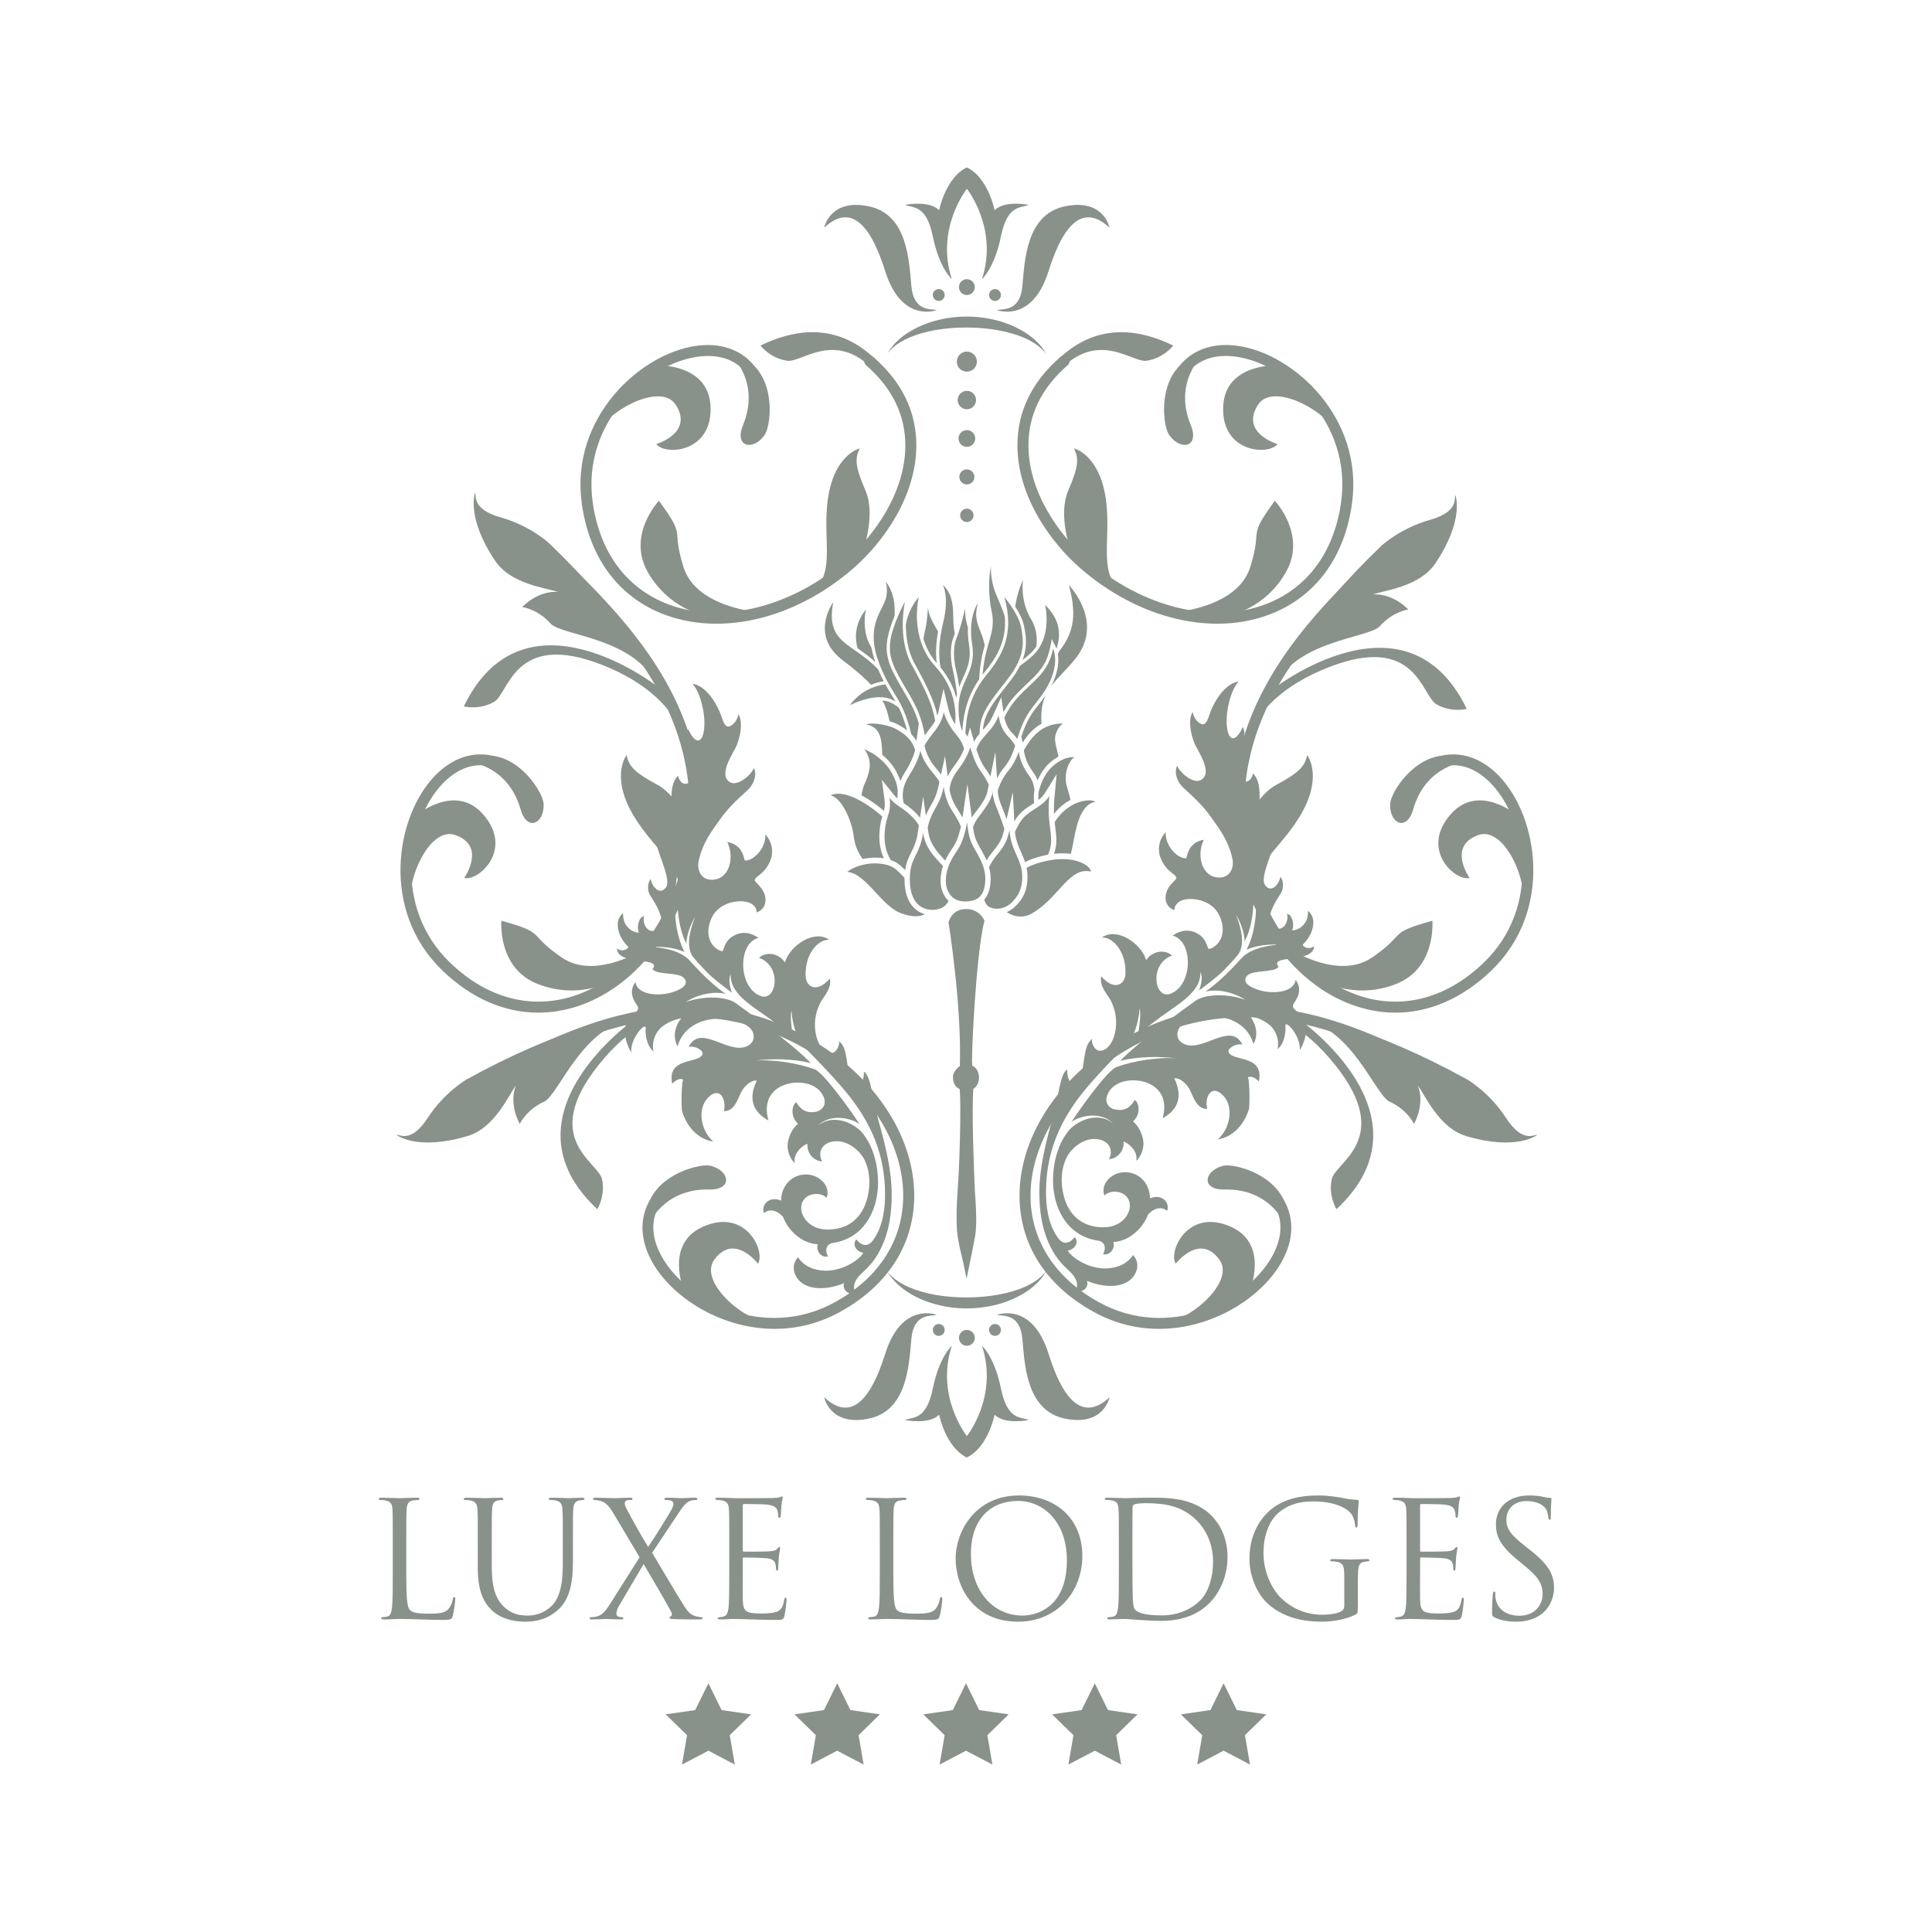 <?xml version="1.0" encoding="UTF-8"?> <!-- Generator: Adobe Illustrator 26.5.0, SVG Export Plug-In . SVG Version: 6.00 Build 0) --> <svg xmlns="http://www.w3.org/2000/svg" xmlns:xlink="http://www.w3.org/1999/xlink" version="1.1" x="0px" y="0px" viewBox="0 0 600 600" style="enable-background:new 0 0 600 600;" xml:space="preserve"> <style type="text/css"> .st0{fill:#C98A6C;} .st1{fill:#89918B;} .st2{fill:#C8B273;} </style> <g id="Layer_1"> </g> <g id="Layer_2"> <g> <g> <g> <g> <path class="st1" d="M240.57,412.69c-16.77,0-31.94-9.87-38.01-20.74c-6-10.74-2.97-21.24,7.91-27.4 c0.82-0.46,1.86-0.18,2.32,0.64c0.46,0.82,0.18,1.86-0.64,2.32c-9.33,5.29-11.74,13.59-6.62,22.77 c7.8,13.96,32,26.1,53.7,14.16c13.82-7.61,21.37-19.47,21.27-33.42c-0.13-17.79-12.94-36.06-32.65-46.54 c-34.73-18.47-67.67-3.62-95.82,11.75c-0.83,0.45-1.86,0.15-2.31-0.68c-0.45-0.83-0.15-1.86,0.68-2.31 c12.82-7,27.88-14.78,44.41-18.49c19.87-4.46,37.75-2.26,54.65,6.72c10.44,5.56,19.18,13.19,25.27,22.09 c5.95,8.69,9.12,18.18,9.19,27.44c0.11,15.25-8.07,28.19-23.04,36.43C254.18,411.13,247.25,412.69,240.57,412.69z"></path> <path class="st1" d="M144.96,335.2c0,0-6.87,3.88-12.16,12.02c-5.28,8.14-8.95,4.86-9.6,5.27c0,0,6.3,5.02,22.05,0.31 c8.36-2.5,12.6-12.49,15.01-15.77c0,0-2.49,5.04,1.15,12.03c0,0,2.03-4.42,7.53-6.9c4.68-2.11,11.92-23.99,28.36-25.75 c0,0-43.16,29.89-11.79,59.13c0,0,2.6-4.24,1.42-9.43c-1.17-5.2-19.31-12.49-1.05-35.35c19.51-24.42,38.9-17.25,45.82-16.74 C231.7,314.02,201.24,304.12,144.96,335.2z"></path> <path class="st1" d="M201.23,380.67c0,0,4.55-11.61,19.01-11.26c7.34,0.18,6.48-5.73,0.62-7.32 C216.4,360.89,198.11,366.74,201.23,380.67z"></path> <path class="st1" d="M212.45,400.89c0,0-6.18-14.5,5.77-19.88c13.41-6.04,19.59,7.61,17.18,11.44c0,0-7.37-9.67-13.55-1.28 c-5.37,7.28,11.12,20.88,19.49,19.83C241.34,410.99,225.3,413.36,212.45,400.89z"></path> </g> <g> <path class="st1" d="M359.97,412.69c-6.68,0-13.6-1.56-20.31-5.26c-14.97-8.24-23.15-21.18-23.04-36.43 c0.07-9.26,3.24-18.75,9.19-27.44c6.09-8.89,14.82-16.53,25.27-22.09c16.9-8.99,34.78-11.19,54.65-6.72 c16.53,3.71,31.59,11.49,44.41,18.49c0.83,0.45,1.13,1.49,0.68,2.31c-0.45,0.83-1.49,1.13-2.31,0.68 c-28.15-15.37-61.09-30.21-95.82-11.75c-19.7,10.48-32.52,28.75-32.65,46.54c-0.1,13.94,7.46,25.81,21.27,33.42 c21.7,11.94,45.9-0.2,53.7-14.16c5.13-9.18,2.72-17.48-6.61-22.78c-0.82-0.46-1.11-1.5-0.64-2.32 c0.46-0.82,1.51-1.11,2.32-0.64c10.88,6.17,13.91,16.67,7.91,27.4C391.91,402.83,376.73,412.69,359.97,412.69z"></path> <path class="st1" d="M455.58,335.2c0,0,6.87,3.88,12.16,12.02c5.28,8.14,8.95,4.86,9.6,5.27c0,0-6.31,5.02-22.05,0.31 c-8.36-2.5-12.6-12.49-15.01-15.77c0,0,2.49,5.03-1.14,12.03c0,0-2.03-4.42-7.53-6.9c-4.68-2.11-11.92-23.99-28.36-25.75 c0,0,43.16,29.89,11.79,59.13c0,0-2.6-4.24-1.43-9.43c1.17-5.2,19.31-12.49,1.05-35.35c-19.51-24.42-38.9-17.25-45.82-16.74 C368.84,314.02,399.3,304.12,455.58,335.2z"></path> <path class="st1" d="M399.31,380.67c0,0-4.55-11.61-19.01-11.26c-7.34,0.18-6.48-5.73-0.62-7.32 C384.14,360.89,402.43,366.74,399.31,380.67z"></path> <path class="st1" d="M388.09,400.89c0,0,6.18-14.5-5.77-19.88c-13.41-6.04-19.59,7.61-17.18,11.44c0,0,7.37-9.67,13.55-1.28 c5.37,7.28-11.12,20.88-19.49,19.83C359.21,410.99,375.24,413.36,388.09,400.89z"></path> </g> </g> <g> <g> <path class="st1" d="M167.16,314.49c-10.53,0-20.79-4.45-29.75-13.07c-19.36-18.63-14.53-47.67-2.54-60.29 c8.47-8.92,19.4-9.14,28.52-0.58c0.69,0.64,0.72,1.72,0.08,2.41c-0.64,0.69-1.72,0.72-2.41,0.08 c-7.82-7.34-16.47-7.18-23.71,0.45c-11.01,11.59-15.42,38.31,2.43,55.48c11.37,10.94,24.94,14.62,38.23,10.39 c16.95-5.4,30.59-23.07,34.75-45c7.32-38.65-16.64-65.69-39.67-88.01c-0.68-0.66-0.69-1.73-0.04-2.41 c0.66-0.68,1.73-0.69,2.41-0.04c10.49,10.16,22.39,22.24,30.84,36.91c10.16,17.65,13.37,35.37,9.81,54.18 c-2.2,11.62-6.9,22.23-13.59,30.69c-6.53,8.26-14.65,14.11-23.47,16.92C175.08,313.86,171.1,314.49,167.16,314.49z"></path> <path class="st1" d="M170.52,168.7c0,0-5.74-5.41-15.09-8.04c-9.34-2.63-7.3-7.1-7.88-7.6c0,0-2.92,7.51,6.25,21.14 c4.87,7.24,15.67,8.33,19.52,9.65c0,0-5.55-0.88-11.15,4.67c0,0,4.82,0.62,8.82,5.14c3.4,3.85,26.45,4.26,33.01,19.43 c0,0-41.36-32.34-59.96,6.3c0,0,4.82,1.23,9.43-1.44c4.61-2.66,6.19-22.15,33.44-11.5c29.11,11.38,28.02,32.03,29.59,38.78 C216.5,245.23,216.91,213.2,170.52,168.7z"></path> <path class="st1" d="M215.24,259.34c0,0-3.65-11.6-11.17-15.66c-7.53-4.05-8.73-5.91-9.49-9.16c0,0-4.73,6.02,1.35,17.33 c6.08,11.32,16.7,17.23,14.68,26.12L215.24,259.34z"></path> <path class="st1" d="M201.95,293.61c0,0-16.42,11.38-27.52,3.74c-11.1-7.64-4.36-7.4-18.71-11.41c0,0-1.36,14.78,11.37,19.69 c12.73,4.91,23.96-0.45,27.81-4.29L201.95,293.61z"></path> <path class="st1" d="M145.26,236.51c0,0,12.44,0.9,16.4,14.81c2.01,7.06,7.4,4.49,7.17-1.58 C168.65,245.12,157.64,229.39,145.26,236.51z"></path> <path class="st1" d="M129.28,253.23c0,0,12.01-10.21,20.7-0.39c9.75,11.01-1.45,20.97-5.82,19.8c0,0,7.04-9.91-2.8-13.32 c-8.55-2.96-16.63,16.82-13.14,24.5C128.22,283.81,121.19,269.2,129.28,253.23z"></path> </g> <g> <path class="st1" d="M433.39,314.49c-3.94,0-7.92-0.62-11.88-1.89c-8.83-2.81-16.94-8.67-23.47-16.92 c-6.69-8.45-11.38-19.06-13.59-30.69c-3.56-18.81-0.36-36.53,9.81-54.18c8.45-14.68,20.35-26.75,30.84-36.91 c0.68-0.65,1.76-0.64,2.41,0.04c0.65,0.68,0.64,1.76-0.04,2.41c-23.04,22.32-47,49.36-39.67,88.01 c4.16,21.93,17.8,39.59,34.75,45c13.28,4.24,26.86,0.54,38.23-10.39c17.85-17.17,13.44-43.89,2.43-55.48 c-7.25-7.63-15.89-7.79-23.71-0.45c-0.69,0.65-1.77,0.61-2.41-0.08c-0.64-0.69-0.61-1.77,0.08-2.41 c9.12-8.56,20.05-8.33,28.52,0.59c11.99,12.62,16.82,41.66-2.54,60.29C454.18,310.04,443.91,314.49,433.39,314.49z"></path> <path class="st1" d="M429.03,169.48c0,0,5.74-5.41,15.09-8.04c9.34-2.63,7.3-7.1,7.88-7.6c0,0,2.92,7.51-6.25,21.14 c-4.87,7.24-15.67,8.33-19.52,9.65c0,0,5.55-0.88,11.15,4.66c0,0-4.82,0.62-8.82,5.14c-3.4,3.85-26.45,4.26-33.01,19.43 c0,0,41.36-32.34,59.96,6.3c0,0-4.82,1.23-9.43-1.44c-4.61-2.66-6.19-22.15-33.44-11.5c-29.11,11.38-28.02,32.03-29.59,38.78 C383.04,246.01,382.63,213.98,429.03,169.48z"></path> <path class="st1" d="M385.3,259.34c0,0,3.65-11.6,11.17-15.66c7.53-4.05,8.73-5.92,9.49-9.15c0,0,4.73,6.01-1.35,17.33 c-6.08,11.32-16.7,17.23-14.68,26.12L385.3,259.34z"></path> <path class="st1" d="M398.6,293.61c0,0,16.42,11.38,27.52,3.74c11.1-7.64,4.36-7.4,18.71-11.41c0,0,1.36,14.78-11.37,19.69 c-12.73,4.91-23.97-0.45-27.81-4.29L398.6,293.61z"></path> <path class="st1" d="M455.29,236.51c0,0-12.44,0.9-16.4,14.81c-2.01,7.06-7.4,4.49-7.17-1.58 C431.89,245.12,442.91,229.39,455.29,236.51z"></path> <path class="st1" d="M471.26,253.23c0,0-12.01-10.21-20.7-0.39c-9.75,11.01,1.45,20.97,5.82,19.8c0,0-7.04-9.91,2.8-13.32 c8.55-2.96,16.63,16.82,13.14,24.5C472.32,283.81,479.35,269.2,471.26,253.23z"></path> </g> </g> <g> <g> <path class="st1" d="M222.47,193.7c-5.65,0-11.07-0.94-16.06-2.81c-14.28-5.37-23.42-17.65-25.74-34.57 c-3.65-26.62,18.14-46.42,35.37-48.89c12.18-1.75,20.89,4.85,22.74,17.21c0.14,0.93-0.5,1.8-1.43,1.94 c-0.93,0.14-1.8-0.5-1.94-1.43c-1.59-10.61-8.48-15.84-18.89-14.34c-15.83,2.27-35.84,20.51-32.47,45.05 c2.14,15.63,10.51,26.93,23.56,31.84c16.65,6.26,38.3,0.85,55.16-13.78c8.9-7.73,18.4-21.14,18.39-35.61 c-0.01-9.5-4.11-17.87-12.2-24.89c-0.71-0.62-0.79-1.69-0.17-2.4c0.62-0.71,1.69-0.79,2.4-0.17 c8.87,7.69,13.38,16.93,13.38,27.46c0.01,15.62-10.1,29.97-19.56,38.19c-8.93,7.76-19.2,13.17-29.68,15.66 C230.97,193.19,226.66,193.7,222.47,193.7z"></path> <path class="st1" d="M278.92,120.47c-7.58-12.14-21.01-23.75-42.75-13.15c0,0,3.02,3.95,8.3,4.72 c5.27,0.77,18.59-13.55,33.37,11.7L278.92,120.47z"></path> <path class="st1" d="M267.84,171.52c0,0,4.33-11.36,0.93-19.21c-3.4-7.84-3.19-10.05-1.78-13.07c0,0-7.44,1.79-9.68,14.44 c-2.25,12.66,2.43,23.87-4.66,29.6L267.84,171.52z"></path> <path class="st1" d="M236.17,190.18c0,0-19.93-1.25-23.92-14.11c-3.98-12.87,1.16-8.51-7.61-20.55c0,0-10.23,10.76-3.27,22.5 c6.95,11.74,19.08,14.5,24.48,13.86L236.17,190.18z"></path> <path class="st1" d="M227.06,110.24c0,0,9.2,8.41,3.69,21.78c-2.8,6.79,3.03,8.11,6.61,3.21 C240.08,131.49,241.18,112.32,227.06,110.24z"></path> <path class="st1" d="M204.16,113.46c0,0,15.75-0.57,16.49,12.52c0.83,14.68-14.13,15.56-16.84,11.93c0,0,11.67-3.41,6.06-12.19 c-4.87-7.62-23.48,2.89-25.5,11.08C184.37,136.8,187.91,120.98,204.16,113.46z"></path> </g> <g> <path class="st1" d="M378.07,193.7c-4.19,0-8.5-0.52-12.86-1.55c-10.48-2.49-20.75-7.91-29.68-15.66 c-9.46-8.22-19.57-22.57-19.56-38.19c0.01-10.53,4.51-19.77,13.38-27.46c0.71-0.62,1.79-0.54,2.41,0.17 c0.62,0.71,0.54,1.79-0.17,2.4c-8.09,7.01-12.2,15.38-12.2,24.89c-0.01,14.47,9.49,27.88,18.39,35.61 c16.85,14.64,38.5,20.05,55.16,13.78c13.05-4.91,21.42-16.22,23.56-31.84c3.37-24.54-16.65-42.78-32.47-45.05 c-10.41-1.5-17.29,3.73-18.89,14.34c-0.14,0.93-1.01,1.57-1.94,1.43c-0.93-0.14-1.57-1.01-1.43-1.94 c1.85-12.36,10.57-18.96,22.74-17.21c17.23,2.47,39.02,22.27,35.37,48.89c-2.32,16.92-11.46,29.2-25.74,34.57 C389.14,192.76,383.72,193.7,378.07,193.7z"></path> <path class="st1" d="M321.62,120.47c7.58-12.14,21.01-23.75,42.75-13.15c0,0-3.03,3.95-8.3,4.72 c-5.27,0.77-18.59-13.55-33.37,11.7L321.62,120.47z"></path> <path class="st1" d="M332.7,171.52c0,0-4.33-11.36-0.93-19.21c3.39-7.84,3.19-10.05,1.77-13.07c0,0,7.44,1.79,9.68,14.44 c2.25,12.66-2.43,23.87,4.66,29.6L332.7,171.52z"></path> <path class="st1" d="M364.37,190.18c0,0,19.93-1.25,23.92-14.11c3.98-12.87-1.16-8.51,7.61-20.55c0,0,10.23,10.76,3.27,22.5 c-6.95,11.74-19.08,14.5-24.48,13.87L364.37,190.18z"></path> <path class="st1" d="M373.49,110.24c0,0-9.21,8.41-3.69,21.78c2.8,6.79-3.03,8.11-6.61,3.21 C360.46,131.49,359.36,112.32,373.49,110.24z"></path> <path class="st1" d="M396.38,113.46c0,0-15.75-0.57-16.49,12.52c-0.83,14.68,14.13,15.56,16.84,11.93 c0,0-11.67-3.41-6.06-12.19c4.87-7.62,23.48,2.89,25.5,11.08C416.17,136.8,412.63,120.98,396.38,113.46z"></path> </g> </g> <g> <g> <g> <g> <path class="st1" d="M300.27,157.96c1.15,0,2.07,0.93,2.07,2.08c0,1.15-0.93,2.08-2.07,2.08c-1.15,0-2.08-0.93-2.08-2.08 C298.19,158.89,299.12,157.96,300.27,157.96z"></path> <path class="st1" d="M300.27,145.77c1.29,0,2.34,1.05,2.34,2.34c0,1.29-1.05,2.34-2.34,2.34c-1.29,0-2.34-1.04-2.34-2.34 C297.93,146.82,298.98,145.77,300.27,145.77z"></path> <path class="st1" d="M300.27,133.57c1.43,0,2.59,1.16,2.59,2.6c0,1.44-1.16,2.6-2.59,2.6c-1.44,0-2.6-1.16-2.6-2.6 C297.67,134.74,298.84,133.57,300.27,133.57z"></path> <path class="st1" d="M300.27,121.38c1.57,0,2.85,1.28,2.85,2.86c0,1.58-1.28,2.86-2.85,2.86c-1.58,0-2.86-1.28-2.86-2.86 C297.42,122.66,298.69,121.38,300.27,121.38z"></path> <path class="st1" d="M300.27,109.19c1.72,0,3.11,1.4,3.11,3.12c0,1.72-1.39,3.11-3.11,3.11c-1.72,0-3.12-1.39-3.12-3.11 C297.15,110.58,298.55,109.19,300.27,109.19z"></path> </g> </g> <g> <g> <path class="st1" d="M255.97,70.7c0,0,1.72-9.11,13.78-6.64c12.06,2.46,12.55,16.74,13.29,24.86 c0.74,8.12,6.4,6.89,7.88,7.38c0,0-10.88,4.25-16-12.06C269.75,67.75,263.32,63.87,255.97,70.7z"></path> <path class="st1" d="M344.57,70.7c0,0-1.72-9.11-13.78-6.64c-12.06,2.46-12.55,16.74-13.29,24.86 c-0.74,8.12-6.4,6.89-7.88,7.38c0,0,10.89,4.25,16-12.06C330.79,67.75,337.22,63.87,344.57,70.7z"></path> </g> <path class="st1" d="M308.88,65.28c0,0-1.97-10.09-8.61-13.29c-6.65,3.2-8.61,13.29-8.61,13.29 c-3.2-3.2-10.58-1.65-10.58-1.65c2.46,1.05,6.58-0.17,8.61,9.77c2.03,9.95,5.91,13.29,5.91,13.29 c-5.17-15.75,4.68-28.06,4.68-28.06s9.84,12.31,4.67,28.06c0,0,3.87-3.34,5.9-13.29c2.03-9.94,6.15-8.72,8.62-9.77 C319.47,63.63,312.09,62.09,308.88,65.28z"></path> <path class="st1" d="M302.73,89.16c0,1.36-1.1,2.46-2.46,2.46c-1.36,0-2.46-1.1-2.46-2.46c0-1.36,1.1-2.46,2.46-2.46 C301.63,86.7,302.73,87.8,302.73,89.16z"></path> <g> <path class="st1" d="M293.38,91.62c0,1.02-0.82,1.84-1.84,1.84c-1.02,0-1.85-0.83-1.85-1.84c0-1.02,0.82-1.85,1.85-1.85 C292.55,89.77,293.38,90.6,293.38,91.62z"></path> <path class="st1" d="M310.85,91.62c0,1.02-0.83,1.84-1.85,1.84c-1.02,0-1.84-0.83-1.84-1.84c0-1.02,0.82-1.85,1.84-1.85 C310.02,89.77,310.85,90.6,310.85,91.62z"></path> </g> <path class="st1" d="M300.3,101.71c-0.85,0.02-1.77,0.01-2.61,0.05c-0.85,0.04-1.68,0.07-2.5,0.16 c-1.65,0.12-3.24,0.36-4.75,0.6c-3.02,0.54-5.71,1.33-7.94,2.28c-2.23,0.93-3.97,2.08-5.12,3.07 c-0.28,0.27-0.53,0.5-0.75,0.71c-0.22,0.19-0.38,0.42-0.53,0.58c-0.28,0.33-0.43,0.5-0.43,0.5s0.13-0.21,0.38-0.61 c0.13-0.19,0.27-0.47,0.48-0.72c0.2-0.26,0.43-0.57,0.7-0.91c1.08-1.29,2.77-2.87,4.99-4.24c2.22-1.39,4.94-2.63,8.01-3.51 c1.54-0.41,3.16-0.79,4.85-1c0.84-0.14,1.71-0.2,2.59-0.27c0.89-0.07,1.73-0.07,2.65-0.09c3.59,0.02,7.01,0.54,10.08,1.41 c3.07,0.9,5.79,2.16,8,3.57c2.21,1.39,3.9,3,4.97,4.32c0.26,0.35,0.49,0.66,0.69,0.93c0.21,0.25,0.34,0.54,0.47,0.74 c0.24,0.41,0.37,0.62,0.37,0.62s-0.15-0.18-0.43-0.51c-0.14-0.16-0.3-0.41-0.53-0.6c-0.22-0.21-0.46-0.45-0.74-0.72 c-1.14-1.01-2.88-2.19-5.1-3.14c-2.22-0.97-4.92-1.77-7.94-2.33C307.13,102.02,303.8,101.73,300.3,101.71z"></path> </g> </g> <g> <g> <g> <path class="st1" d="M255.97,433.94c0,0,1.72,9.1,13.78,6.64c12.06-2.46,12.55-16.74,13.29-24.86 c0.74-8.12,6.4-6.89,7.88-7.38c0,0-10.88-4.25-16,12.06C269.75,436.89,263.32,440.77,255.97,433.94z"></path> <path class="st1" d="M344.57,433.94c0,0-1.72,9.1-13.78,6.64c-12.06-2.46-12.55-16.74-13.29-24.86 c-0.74-8.12-6.4-6.89-7.87-7.38c0,0,10.89-4.25,16,12.06C330.79,436.89,337.22,440.77,344.57,433.94z"></path> </g> <path class="st1" d="M308.88,439.35c0,0-1.97,10.09-8.61,13.29c-6.65-3.2-8.61-13.29-8.61-13.29 c-3.2,3.2-10.58,1.65-10.58,1.65c2.46-1.05,6.58,0.17,8.61-9.77c2.03-9.95,5.91-13.29,5.91-13.29 c-5.17,15.75,4.68,28.05,4.68,28.05s9.84-12.31,4.68-28.05c0,0,3.87,3.35,5.9,13.29c2.03,9.94,6.15,8.72,8.62,9.77 C319.47,441.01,312.09,442.55,308.88,439.35z"></path> <path class="st1" d="M302.73,415.48c0-1.36-1.1-2.46-2.46-2.46c-1.36,0-2.46,1.1-2.46,2.46c0,1.36,1.1,2.46,2.46,2.46 C301.63,417.94,302.73,416.84,302.73,415.48z"></path> <g> <path class="st1" d="M293.38,413.02c0-1.02-0.82-1.84-1.84-1.84c-1.02,0-1.85,0.83-1.85,1.84c0,1.02,0.82,1.85,1.85,1.85 C292.56,414.86,293.38,414.04,293.38,413.02z"></path> <path class="st1" d="M310.85,413.02c0-1.02-0.83-1.84-1.85-1.84c-1.02,0-1.84,0.83-1.84,1.84c0,1.02,0.82,1.85,1.84,1.85 C310.03,414.86,310.85,414.04,310.85,413.02z"></path> </g> <path class="st1" d="M300.3,402.94c-0.85-0.02-1.77-0.01-2.6-0.06c-0.85-0.04-1.68-0.07-2.51-0.16 c-1.65-0.12-3.23-0.36-4.75-0.6c-3.02-0.54-5.71-1.33-7.94-2.28c-2.23-0.93-3.97-2.08-5.12-3.06 c-0.28-0.27-0.53-0.5-0.75-0.71c-0.22-0.19-0.38-0.42-0.53-0.58c-0.28-0.33-0.43-0.5-0.43-0.5s0.13,0.21,0.38,0.61 c0.13,0.19,0.27,0.47,0.48,0.72c0.2,0.26,0.43,0.57,0.7,0.91c1.08,1.29,2.77,2.87,4.99,4.24c2.21,1.39,4.94,2.63,8.01,3.5 c1.54,0.41,3.16,0.79,4.85,1.01c0.84,0.14,1.71,0.2,2.59,0.27c0.89,0.07,1.73,0.07,2.65,0.09c3.59-0.02,7.01-0.54,10.08-1.41 c3.07-0.9,5.79-2.15,8-3.56c2.21-1.4,3.9-3,4.97-4.32c0.26-0.35,0.49-0.66,0.69-0.93c0.21-0.26,0.34-0.54,0.47-0.74 c0.24-0.41,0.37-0.63,0.37-0.63s-0.15,0.18-0.43,0.51c-0.14,0.16-0.3,0.4-0.53,0.6c-0.21,0.21-0.46,0.45-0.74,0.72 c-1.14,1.02-2.88,2.19-5.1,3.14c-2.22,0.97-4.92,1.77-7.94,2.33C307.13,402.62,303.8,402.91,300.3,402.94z"></path> </g> </g> </g> <path class="st1" d="M304.04,334.67c0-2.01-1.03-3.21-2.07-3.71c-0.52-0.25,1.1-35.21,3.78-45.04c0,0-1.43-3.61-5.7-3.61 c-0.08,0-0.16,0-0.24,0c-4.43,0.14-5.24,4.18-5.24,4.18s4.11,25.16,3.52,44.57c0,0-2.14,1.51-2.14,3.33 c0,1.89,0.68,3.19,2.07,3.85c0.56,4.96-0.1,25.53-0.62,31.49c-0.28,3.17-0.57,10.77,0,14.21c1.04,6.27,0.75,2.84,2.77,13.21 c2.11-10.31,1.89-9.06,2.65-13.21c0.79-4.28-0.01-13.21-0.02-13.23c-0.36-6.76-1.07-26.73-0.52-32.56 C303.3,337.54,304.04,336.22,304.04,334.67z"></path> <path class="st1" d="M400.1,297.81c4.89-0.49,7.92-1.46,8.02-3.92c-2.06,1.36-3.83-0.23-3.48-0.57c2.58-2.58,3.13-4.97,3.22-6.65 c0.13-2.56-1.64-3.8-1.64-3.8c-0.04,2.62-0.63,3.47-1.62,4.56c-0.67,0.73-2,1.5-3.3,1.51c0.83-2.18-0.22-5.01-1.62-5.15 c0.59,1.61-0.46,5.05-3.17,4.61c-1.55-0.25-2.61-1.89-2.27-3.62c0.47-2.36,2.07-5.21,3.46-7.24c1.25-1.82,0.73-4.58-0.08-5.22 c-0.3,2.01-2.63,5.28-4.69,2.63c-2.13-2.74,3.84-12.58,2.66-14.77c-0.09-0.17-1.84,2.79-3.61,1.74 c-1.47-0.88-1.32-3.91-1.28-5.15c0.07-2.36,0.24-4.66,0.4-7.02c0.35-5.09-0.28-7.95-2.01-9.58c-0.05,1.01-1.16,3.29-3.14,2.3 c-3.15-1.57-1.08-7.18-0.6-8.92c1.44-5.26,1.31-6.23,0.62-7.8c-0.44,1.09-1.74,3.44-2.92,3.51c-1.4,0.09-1.99-2.13-2.1-4.75 c-0.16-3.66,1.07-9.83,3.7-12.88c-4.75,0.8-7.96,7.2-8.78,9.58c-0.83,2.41-1.3,3.86-2.52,3.72c-0.7-0.08-2.65-1.43-2.93-3.86 c-1.55,2.48-0.63,6.98,0.59,9.92c0.83,2,6.07,9.26,1.76,11.33c-2.39,1.15-6.64-2.69-7.14-4.48c-0.68,0.71-1.09,4.15,2.18,7.1 c3.41,3.08,5.97,5.52,8.47,9.09c2.24,3.2,5.17,6.81,6.44,12.59c0.66,3-0.84,5.82-3.85,5.9c-5.82,0.15-7.35-7.12-5-11.75 c-5.37,1-5.09,5.74-5.52,5.77c-2.44,0.22-6.52-3.61-6.35-8.09c-2.03,2.24-2.71,5.35-1.43,8.33c1.75,4.08,4.54,4.55,4.76,5.86 c0.12,0.7-3.63,2.73-3.34,6.53c0.14,1.77,1.18,2.91,2.69,3.5c0.31-3.97,5.68-3.83,8.29-3.01c2.8,0.88,5.14,2.54,6.27,6.07 c1.5,4.69-0.71,8.07-3.65,8.98c-0.86,0.27-0.37-3.25-4.17-5.04c-3.14-1.48-5.91-0.1-7.25,0.91c6.49,1.58,6.37,15.53-0.76,18.06 c-4.93,1.75-6.65-9.33,0.59-11.88c-2.46-2.2-6.37-1.23-8.06,1.43c-1.46-5.17-9.11-10.4-13.77-7.01 c2.99-0.33,7.57,3.82,7.35,11.14c-0.11,3.73-3.7,5.39-7.53,0.85c-0.68,3.22,2.05,5.74,2.96,7.54c1.71,3.37,2.01,6.74,1.36,9.89 c-0.65,3.11-2.37,5.7-4.79,5.72c-1.76,0.02-2.86-3.12-2.28-3.75c-3.1,2.2-2.13,8.53-3.98,12.75c-1.78,4.07-3.95,0.2-3.85-3.22 c-2.34,1.76-2.36,7.49-4.72,15.9c-2.05,7.3-3.91,15.09-3.91,22.2c0,4.65,0.44,10.96,3.45,17.01c2.11,4.24,4.25,5.93,6.29,7.96 c3.15,3.15,1.57,5.38,1.57,5.38c2.07,1.37,4.2-0.87,3.47-2.79c4.57,2.05,12.06,2.79,14.82-1.92c2.13-3.64-0.51-6.08-0.51-6.08 c-1.71,2.61-4.63,4.03-8.22,4.16c-5.12,0.19-10.38-2.89-12.08-5.52c2.45-0.5,3.49-2.67,2.21-4.22c0,0-2.64,3.76-5.18,0.31 c-3.47-4.72-3.75-10.99-3.75-14.28c0-12.23,4.21-22.29,12.39-32.11c4.61-5.53,11.59-12.45,12.95-13.93 c1.6-1.74,3.4-5.93,3.72-10.99c0.61,1.99-0.42,7.82-0.59,8.34c3.1-2.71,6.29-5.14,9.75-7.55c4.12-2.87,10.08-6.75,9.69-12.05 c0.9,1.45,0.19,4.21-0.39,5.67c0.64-0.45,5.6-4.08,7.76-6.32c4.72-4.9,4.68-5.26,4.91-5.74c1.71-3.58-0.2-8.96-1.24-11.57 c2.81,4.76,2.74,8.38,2.74,8.38c3.47-6.31,4.04-19.49,0-33.75c3.26,10.22,5.86,26.24,0.58,36.36c3.39-1.49,6.92-1.67,9.95-1.61 c-5.85,0.57-8.77,1.87-10.77,3.51c-1.05,0.86-5.84,6.87-11.96,11.11c3.83-0.97,9,0.28,12.38,2.54 c-5.71-2.09-12.67-1.73-15.48,0.32c-3.15,2.3-17.35,12.4-23.34,18.62c5.67-1.34,11.74-1.47,17.52-0.74 c-5.55-0.49-13.53,0.75-18.74,2.7c-2.83,1.06-11.77,13.6-13.91,17.03c2.07-1.68,8.79-3.66,13.01,0.5 c-5.27-4.2-11.87-0.37-14.03,2.37c-4.82,6.07-5.14,14.77-4.45,18.9c0.77,5.65,4.27,13.82,14.05,15.15c0,0,2.92,0.68,1.22,4.16 c2.41,0.5,3.81-2.11,3.17-3.79c5.08-0.24,9.26-4.41,10.78-8.51c0,0,2.92-3.54,5.97-1.18c0.91-2.86-2.01-5.4-5.36-3.85 c0-4.19-2.79-7.54-6.64-8.07c-4.93-0.68-8.95,3.54-7.5,7.17c2.17-2.23,7.8-1.4,7.9,3.06c0.06,2.88-2.66,6.9-8.5,6.81 c-6.67-0.09-11.15-4.24-12.36-11.28c-0.67-3.91-0.22-7.2,1.01-9.97c1.38-3.09,4.84-5.98,8.43-6.17c4.44-0.23,6.65,3.04,4.91,6.3 c3.68-0.45,4.8-3.72,4.55-5.5c0.97,0.15,4.63,2.7,3.94,5.96c1.86-1.61,2.3-4.36,2.24-5.61c-0.09-1.89-1.11-4.87-3.24-6.6 c2.51-2.21,1.9-5.88,0.54-6.66c-1.61,2.74-3.56,3.45-6.22,2.93c-1.51-0.29-3.33-1.94-2.31-4.48c1.1-2.77,3.99-4.49,7.83-4.56 c5.76-0.1,11.65,3.57,9.35,11.77c5.02-2.75,6.26-6.97,3.62-12.38c1.95-0.26,3.99,1.96,4.73,3.36c1.22,2.3,2.14,6.18,5.49,6.12 c-0.89-3.78,1.37-7.89,4.97-4.14c3.59,3.73,1.89,10.66-1.7,13.59c4.84-0.69,8.26-4.74,9.68-9.29c0.35-1.1,0.22-10.3-0.39-9.87 c1.2-0.83,2.69,0.38,3.5,1.19c1.68-8.34-8.05-6.14-9.38-9.05c-0.56-1.21,2.36-2.94,4.29-2.37c-3.43-6.76-10.8,0.92-16.61,0.21 c-1.86-0.23-3.76-1.44-3.61-3.63c0.21-2.9,3.43-4.22,6.74-4.92c7.99-1.69,15.13,1.66,16.89,8.14c2.09-3.69-0.12-7.59-1.16-8.7 c2.93,0.46,5.91,2.2,7.06,3.69c2.53,3.27,1.57,6.58,1.57,6.58c2.22-1.73,2.66-5.63,2.42-7.28c0.08-1.99,4.98,3.45,4.47,7.67 c2.6-4.37,2.7-8.97-0.13-11.49c-1.36-1.21-2.57-1.73-1.67-3.17c0.55-0.88,3.04-3.9,0.51-7.27c-0.49,4.15-7.49,4.51-11.61,3.13 c-4.17-1.39-4.71-3.07-3.35-4.45c1.76-1.78,7.97-0.83,9.6-2.57c0.29-0.31-0.7-0.68-0.28-1.49 C397,298.33,398.5,297.97,400.1,297.81z"></path> <path class="st1" d="M199.61,298.51c-4.89-0.49-7.92-1.46-8.02-3.92c2.06,1.36,3.83-0.23,3.48-0.57 c-2.58-2.58-3.13-4.97-3.22-6.65c-0.13-2.56,1.64-3.8,1.64-3.8c0.04,2.62,0.63,3.47,1.62,4.56c0.67,0.73,2,1.5,3.3,1.51 c-0.83-2.18,0.22-5.01,1.62-5.15c-0.59,1.61,0.46,5.05,3.17,4.61c1.55-0.25,2.61-1.89,2.27-3.62c-0.47-2.36-2.07-5.21-3.46-7.24 c-1.25-1.82-0.73-4.58,0.08-5.22c0.3,2.01,2.63,5.28,4.69,2.63c2.13-2.74-3.84-12.58-2.66-14.77c0.09-0.17,1.84,2.79,3.61,1.74 c1.47-0.88,1.32-3.91,1.28-5.15c-0.07-2.36-0.24-4.66-0.4-7.02c-0.35-5.09,0.28-7.95,2.01-9.58c0.05,1.01,1.16,3.29,3.14,2.3 c3.15-1.57,1.08-7.18,0.6-8.92c-1.44-5.26-1.31-6.23-0.62-7.8c0.44,1.09,1.74,3.44,2.92,3.51c1.4,0.09,1.99-2.13,2.1-4.75 c0.16-3.66-1.07-9.83-3.7-12.88c4.75,0.8,7.96,7.2,8.78,9.58c0.83,2.41,1.3,3.86,2.52,3.72c0.7-0.08,2.65-1.43,2.93-3.86 c1.55,2.48,0.63,6.98-0.59,9.92c-0.83,2-6.07,9.26-1.76,11.33c2.39,1.15,6.64-2.69,7.14-4.48c0.68,0.71,1.09,4.15-2.18,7.1 c-3.41,3.08-5.97,5.52-8.47,9.09c-2.24,3.2-5.17,6.81-6.44,12.59c-0.66,3,0.84,5.82,3.85,5.9c5.82,0.15,7.35-7.12,5-11.75 c5.37,1,5.09,5.74,5.52,5.77c2.44,0.22,6.52-3.61,6.35-8.09c2.03,2.24,2.71,5.35,1.43,8.33c-1.75,4.08-4.54,4.55-4.76,5.86 c-0.12,0.7,3.63,2.73,3.34,6.53c-0.14,1.77-1.18,2.91-2.69,3.5c-0.31-3.97-5.68-3.83-8.29-3.01c-2.8,0.88-5.14,2.54-6.27,6.07 c-1.5,4.69,0.71,8.07,3.65,8.98c0.86,0.27,0.37-3.25,4.17-5.04c3.14-1.48,5.91-0.1,7.25,0.91c-6.49,1.58-6.37,15.53,0.76,18.06 c4.93,1.75,6.65-9.33-0.59-11.88c2.46-2.2,6.37-1.23,8.06,1.43c1.46-5.17,9.11-10.4,13.77-7.01c-2.99-0.33-7.57,3.82-7.35,11.14 c0.11,3.73,3.7,5.39,7.53,0.85c0.68,3.22-2.05,5.74-2.96,7.54c-1.71,3.37-2.01,6.74-1.36,9.89c0.65,3.11,2.37,5.7,4.79,5.72 c1.76,0.02,2.86-3.12,2.28-3.75c3.1,2.2,2.13,8.53,3.98,12.75c1.78,4.07,3.95,0.2,3.85-3.22c2.34,1.76,2.36,7.49,4.72,15.9 c2.05,7.3,3.91,15.09,3.91,22.2c0,4.65-0.44,10.96-3.45,17.01c-2.11,4.24-4.25,5.93-6.29,7.96c-3.15,3.15-1.57,5.38-1.57,5.38 c-2.07,1.37-4.2-0.87-3.47-2.79c-4.57,2.05-12.06,2.79-14.82-1.92c-2.13-3.64,0.51-6.08,0.51-6.08c1.71,2.61,4.63,4.03,8.22,4.16 c5.12,0.19,10.38-2.89,12.08-5.52c-2.45-0.5-3.49-2.67-2.21-4.22c0,0,2.64,3.76,5.18,0.31c3.47-4.72,3.75-10.99,3.75-14.28 c0-12.23-4.21-22.29-12.39-32.11c-4.61-5.53-11.59-12.45-12.95-13.93c-1.6-1.74-3.4-5.93-3.72-10.99 c-0.61,1.99,0.42,7.82,0.59,8.34c-3.1-2.71-6.29-5.14-9.75-7.55c-4.12-2.87-10.08-6.75-9.69-12.05c-0.9,1.45-0.19,4.21,0.39,5.67 c-0.64-0.45-5.6-4.08-7.76-6.32c-4.72-4.9-4.68-5.26-4.91-5.74c-1.71-3.58,0.2-8.96,1.24-11.57c-2.81,4.76-2.74,8.38-2.74,8.38 c-3.47-6.31-4.04-19.49,0-33.75c-3.26,10.22-5.86,26.24-0.58,36.36c-3.39-1.49-6.92-1.67-9.95-1.61 c5.85,0.57,8.77,1.87,10.77,3.51c1.05,0.86,5.84,6.87,11.96,11.11c-3.83-0.97-9,0.28-12.38,2.54c5.71-2.09,12.67-1.73,15.48,0.32 c3.15,2.3,17.35,12.4,23.34,18.62c-5.67-1.34-11.74-1.47-17.52-0.74c5.54-0.49,13.53,0.75,18.74,2.7 c2.83,1.06,11.77,13.6,13.91,17.03c-2.07-1.68-8.79-3.66-13.01,0.5c5.27-4.2,11.87-0.37,14.03,2.37 c4.82,6.07,5.14,14.77,4.45,18.9c-0.77,5.65-4.27,13.82-14.05,15.15c0,0-2.92,0.68-1.22,4.16c-2.41,0.5-3.81-2.11-3.17-3.79 c-5.08-0.24-9.26-4.41-10.78-8.51c0,0-2.92-3.54-5.97-1.18c-0.91-2.86,2.01-5.4,5.36-3.85c0-4.19,2.79-7.54,6.64-8.07 c4.93-0.68,8.95,3.54,7.5,7.17c-2.17-2.24-7.8-1.4-7.9,3.06c-0.06,2.88,2.66,6.9,8.5,6.81c6.67-0.09,11.15-4.24,12.36-11.28 c0.67-3.91,0.22-7.2-1.01-9.97c-1.38-3.09-4.84-5.98-8.43-6.17c-4.44-0.23-6.65,3.04-4.91,6.3c-3.68-0.45-4.8-3.72-4.55-5.5 c-0.97,0.15-4.63,2.7-3.94,5.96c-1.86-1.61-2.3-4.36-2.24-5.61c0.09-1.89,1.11-4.87,3.24-6.6c-2.51-2.21-1.9-5.88-0.54-6.66 c1.61,2.74,3.56,3.45,6.22,2.93c1.51-0.29,3.33-1.94,2.31-4.48c-1.1-2.77-3.99-4.49-7.83-4.56c-5.76-0.1-11.65,3.57-9.35,11.77 c-5.02-2.75-6.26-6.97-3.62-12.38c-1.95-0.26-3.99,1.96-4.73,3.36c-1.22,2.3-2.14,6.18-5.49,6.12c0.89-3.78-1.37-7.89-4.97-4.14 c-3.59,3.73-1.89,10.66,1.7,13.59c-4.84-0.69-8.26-4.74-9.68-9.29c-0.35-1.1-0.22-10.3,0.39-9.87c-1.2-0.83-2.69,0.38-3.5,1.19 c-1.68-8.34,8.05-6.14,9.38-9.05c0.56-1.21-2.36-2.94-4.29-2.37c3.43-6.76,10.8,0.92,16.61,0.21c1.86-0.23,3.76-1.44,3.61-3.63 c-0.21-2.9-3.43-4.22-6.74-4.92c-7.99-1.69-15.13,1.66-16.89,8.14c-2.09-3.69,0.12-7.59,1.16-8.7c-2.93,0.46-5.91,2.2-7.06,3.69 c-2.53,3.27-1.57,6.58-1.57,6.58c-2.22-1.73-2.66-5.63-2.42-7.28c-0.08-1.99-4.98,3.45-4.47,7.67c-2.6-4.37-2.7-8.97,0.13-11.49 c1.36-1.21,2.57-1.73,1.67-3.17c-0.55-0.88-3.04-3.9-0.51-7.27c0.49,4.15,7.49,4.51,11.61,3.13c4.17-1.39,4.71-3.07,3.35-4.45 c-1.76-1.78-7.97-0.83-9.6-2.57c-0.29-0.31,0.7-0.68,0.28-1.49C202.71,299.02,201.22,298.67,199.61,298.51z"></path> <path class="st1" d="M317.97,233.05l0.02,0.12c0.47,2.68,1.25,4.44,3.08,6.96c0.5,0.68,0.88,1.44,1.18,2.23 c1.32-3.18,3.27-5.49,6.03-7.15c0.15-0.09,0.29-0.17,0.44-0.25c-0.52-2.51-1.33-4.88-1-6.4c0.61-2.77,2.38-3.87,2.38-3.87 C324.23,224.69,320.74,227.97,317.97,233.05z"></path> <path class="st1" d="M333.67,235.16c0,0-0.18-0.03-0.5-0.03c-0.75,0-2.28,0.17-4.18,1.31c-3.4,2.04-5.27,5.1-6.32,9.06 c-0.18,0.66-0.23,1.72-0.18,2.95c0.78-0.6,1.46-1.27,2.01-2.15l3.65-5.86l-0.65,6.91c-0.2,2.1-0.23,3.82-0.17,5.39 c1.56-1.98,3.34-3.38,5.11-4.31c-0.23-1.3-0.67-2.7-1.12-4.24C330.27,240.55,331.78,236.35,333.67,235.16z"></path> <path class="st1" d="M318.34,267.72c0.79-0.41,1.67-0.78,2.63-1.11c1.54-0.52,3.04-0.91,4.5-1.18c0.29-0.59,0.45-1.2,0.62-1.78 c0.49-1.75,0.43-3.53-0.02-6.87c-0.42-3.1-0.54-5.83-0.19-9.59c-2.45,3.93-6.93,4.26-9.38,8.62c-0.6,1.06-1,1.88-1.29,2.53 c0.25,2.63,1.11,4.58,1.95,6.46C317.57,265.75,317.99,266.7,318.34,267.72z"></path> <path class="st1" d="M327.53,255.33c0.05,0.41,0.1,0.82,0.15,1.24c0.45,3.33,0.57,5.41-0.03,7.55l-0.01,0.03 c-0.09,0.32-0.18,0.66-0.3,1.01c0.9-0.1,1.78-0.16,2.63-0.16c0.91,0,1.76,0.06,2.57,0.17c0.47-1.5,0.74-3.59,1.46-6.92 c1.23-5.66,3.24-8.77,6.21-9.26c-0.44-0.27-1.14-0.43-2.02-0.43C335.36,248.56,330.71,250.25,327.53,255.33z"></path> <path class="st1" d="M257.93,247.01c3.67,0.78,6.65,8.32,7.14,12.31c0.39,3.13,1.28,5.33,2.86,7.44 c1.26-0.27,2.57-0.42,3.89-0.42c0.94,0,1.83,0.07,2.68,0.21c-1.13-2.41-1.8-5.57-1.18-9.94c0.18-1.24,0.44-2.2,0.69-3.03 c-3.4-3.03-9.22-7.08-13.65-7.08C259.48,246.5,258.66,246.65,257.93,247.01z"></path> <path class="st1" d="M314.27,280.21c1.97-1.99,3.38-4.37,3.17-8.66c-0.24-4.92-3.6-7.53-3.92-13.78c-0.7,3.05-1.3,4.56-3.81,7.62 c-1.27,1.54-2.06,2.84-2.57,3.9c0.36,1.29,0.57,2.7,0.5,4.21c-0.13,2.58-0.78,4.53-1.96,5.87c0.22,0.96,0.68,1.8,1.55,2.28 c0.69,0.39,1.5,0.57,2.34,0.57C311.19,282.23,312.96,281.52,314.27,280.21z"></path> <path class="st1" d="M280.01,283.69c1.81,0.63,3.24,0.87,4.37,0.87c1.3,0,2.2-0.31,2.81-0.66c-1.33-0.38-2.52-1.08-3.47-2.08 c-1.83-1.92-2.78-4.81-2.81-8.59c0-0.2,0-0.4,0-0.59c-0.84-0.93-1.7-1.81-2.56-2.56c-1.49-1.3-3.94-1.95-6.56-1.95 c-3.08,0-6.41,0.89-8.7,2.63C269.08,271.27,273.62,281.44,280.01,283.69z"></path> <path class="st1" d="M312.67,283.24c0.43,0.32,2.08,1.41,4.29,1.41c1.06,0,2.26-0.25,3.5-0.97c7.81-4.48,11.04-13.18,16.93-13.18 c0.46,0,0.95,0.05,1.45,0.17c-0.24-1.5-3.27-3.87-8.86-3.87c-2.37,0-5.19,0.43-8.46,1.53c-1.01,0.34-1.9,0.74-2.7,1.17 c0.13,0.62,0.22,1.27,0.25,1.96c0.26,5.24-1.7,7.96-3.66,9.93C314.63,282.18,313.69,282.81,312.67,283.24z"></path> <path class="st1" d="M299.67,279.96C299.67,279.96,299.68,279.96,299.67,279.96c4.34,0,6.1-2.08,6.32-6.54 c0.22-4.46-2.4-7.96-3.71-10.49c-1.31-2.53-1.49-3.95-1.96-7.53c0,0-0.76,5.17-2.72,8.19c-1.96,3.03-3.76,5.58-3.87,9.82 C293.67,275.96,294.96,279.96,299.67,279.96z"></path> <path class="st1" d="M294.29,279.49c-1.43-1.5-2.25-3.78-2.19-6.11c0.04-1.65,0.31-3.07,0.73-4.36c-0.15-0.2-0.31-0.4-0.47-0.58 c-1.91-2.15-4.98-4.92-5.69-9.79c-1.09,7.32-4.17,7.44-4.12,14.57c0.05,7.38,3.86,9.34,6.99,9.34c0.84,0,1.62-0.14,2.28-0.35 c1.32-0.43,2.21-1.31,2.76-2.44C294.49,279.67,294.39,279.58,294.29,279.49z"></path> <path class="st1" d="M297.64,238.9c-1.82,2.34-2.57,4.35-2.75,6.34c0.59,3.17,1.73,4.94,2.66,6.38c0.19,0.29,0.36,0.56,0.53,0.83 c0.21,0.36,0.47,0.78,0.74,1.27c0.04,0.01,0.07,0.01,0.11,0.02l1.51-10.2l1.35,10.37c0.26-0.43,0.54-0.84,0.86-1.25 c2.51-3.26,3.62-4.95,4.03-6.98l0.4-1.99c-0.66-1.51-1.74-3.11-3.01-4.94c-1.47-2.12-2.76-6.65-2.76-6.65 S300.48,235.25,297.64,238.9z"></path> <path class="st1" d="M277.05,240.21c-2-3.75-5.88-6.53-8.65-7.5c0,0,2.25,2.37,1.58,6.29c-0.43,2.53-1.68,4.88-1.68,4.88 s-0.49,1.43-0.77,3.11c2.6,1.37,5.08,3.19,6.99,4.84c0.25-1.02,0.36-2.08,0.13-3.81l-0.79-5.84l3.67,4.55 c0.42,0.52,0.82,0.92,1.23,1.27c-0.06-0.72-0.06-1.51,0.04-2.37C278.64,243.47,277.98,241.96,277.05,240.21z"></path> <path class="st1" d="M285.06,258.39l0.31-2.11c-0.76-1.21-1.78-2.4-3.04-3.51c-2.63-2.31-4.19-2.64-6.07-4.98 c0.59,4.39-0.81,5.31-1.34,9.06c-0.68,4.8,0.3,7.93,1.71,10.24c1.12,0.4,2.1,0.94,2.87,1.62c0.54,0.47,1.07,0.98,1.6,1.52 c0.34-2.4,1.11-3.95,1.86-5.46C283.77,263.15,284.61,261.47,285.06,258.39z"></path> <path class="st1" d="M280.87,240.13c2.62-4.07,3.23-6.7,3.32-7.16c-1.02-3.6-3.73-5.4-6.38-6.79c-1.39-0.72-4.6-1.47-6.87-1.47 c-0.76,0-1.42,0.08-1.86,0.28c3.78,0.78,4.84,3.32,4.89,9.38c1.67,1.39,3.24,3.13,4.32,5.15c0.56,1.04,1.01,2.01,1.34,3.01 C279.94,241.75,280.34,240.95,280.87,240.13z"></path> <path class="st1" d="M286.7,247.41l0.85,5.84c0.14-0.34,0.29-0.69,0.46-1.05c0.45-0.95,0.87-1.71,1.25-2.38 c0.88-1.57,1.57-2.8,2.23-5.83l0.27-1.26c-0.89-1.4-2.01-2.65-2.9-3.76c-2.34-2.92-3.04-5.83-3.04-5.83s-0.42,2.98-3.59,7.91 c-2.01,3.13-2.17,6.1-1.58,8.36c0.79,0.54,1.69,1.17,2.75,2.11c0.88,0.78,1.65,1.59,2.32,2.42L286.7,247.41z"></path> <path class="st1" d="M293.11,221.16c-0.76,3.47-2.22,5.08-4,7.39c-0.85,1.1-1.5,2.1-1.98,3.03l0.29,1.15 c0.01,0.03,0.67,2.61,2.72,5.18c0.21,0.27,0.44,0.54,0.67,0.82c0.45,0.54,0.95,1.15,1.43,1.8l1.25-5.76l0.83,6.38 c0.48-1.05,1.14-2.14,2.03-3.29c1.69-2.17,2.61-4.16,3.05-5.28c-0.43-1.77-1.44-3.28-2.67-4.74 C295.42,226.29,293.71,223.62,293.11,221.16z"></path> <path class="st1" d="M305.32,229.12c-0.97,1.12-1.66,2.36-2.1,3.59c0.5,1.54,1.35,3.86,2.18,5.06c0.78,1.12,1.54,2.23,2.19,3.34 l1.53-7.55l0.51,8.15c0.7-1.36,1.5-2.54,2.25-3.41c1.93-2.26,2.93-5.32,2.94-5.35l0.44-1.39c-0.63-1.22-1.56-2.19-2.29-2.97 c-1.52-1.61-2.43-3.69-2.83-6.3C308.59,225.79,307.72,226.35,305.32,229.12z"></path> <path class="st1" d="M308.45,264.32c2.38-2.9,2.85-4.2,3.47-6.9c-0.35-1.19-0.87-2.61-1.58-4.46c-1.2-3.11-1.91-4.5-2.06-6.95 c-0.49,2.42-1.79,4.34-4.35,7.67c-0.77,1-1.34,2.07-1.76,3.15c0.32,2.32,0.6,3.46,1.57,5.33c0.22,0.43,0.5,0.91,0.78,1.41 c0.6,1.05,1.29,2.26,1.87,3.63C306.91,266.33,307.58,265.37,308.45,264.32z"></path> <path class="st1" d="M292.82,266.48c0.25,0.27,0.49,0.53,0.71,0.78c0.68-1.47,1.54-2.79,2.42-4.14l0.29-0.44 c1.12-1.73,1.82-4.33,2.18-5.98c-0.52-1.3-1.19-2.46-1.74-3.37c-1.03-1.7-2.94-3.98-3.59-8.98c-1.01,4.63-2.15,5.51-3.6,8.57 c-0.71,1.51-1.15,2.88-1.39,4.1l0.2,1.38C288.85,262.16,291.05,264.56,292.82,266.48z"></path> <path class="st1" d="M314.54,245.97l0.47,9.13c0.02-0.04,0.04-0.07,0.06-0.11c1.48-2.63,3.59-3.99,5.46-5.2 c0.21-0.13,0.41-0.26,0.61-0.39c-0.12-1.61-0.08-3.09,0.13-4.05c-0.18-1.54-0.63-3.02-1.51-4.23c-2.08-2.85-2.89-4.87-3.38-7.65 c0,0-1.08,3.37-3.26,5.93c-1.2,1.41-2.5,3.64-3.25,6.07l0.03,0.44c0.11,1.8,0.55,2.9,1.42,5.09c0.17,0.42,0.34,0.87,0.53,1.36 c0.28,0.73,0.53,1.39,0.76,2.02L314.54,245.97z"></path> <path class="st1" d="M305.16,209.53c0.05-0.06,0.09-0.12,0.14-0.18c3.95-4.85,7.39-9.92,6.76-17.8 c-1.48-5.22-4.47-8.56-4.34-15.7c0,0-1.37,6.46,0.26,14.07C309.43,196.75,305.92,199.42,305.16,209.53z"></path> <path class="st1" d="M306.06,209.99c-6.67,8.19-5.98,17.21-6.29,17.44c-0.09,0.07,0.23,0.61,0.72,1.35l0.76-2.88l1.26,4.42 c0.44-0.82,0.97-1.59,1.58-2.3c0.05-0.05,0.09-0.11,0.14-0.16c-0.05-6.27,3.22-9.91,8.69-16.94c5.68-7.31,4.99-11.88,4.2-16.12 c-0.79-4.24-5.22-9.37-5.22-9.37C315.45,197.82,310.39,204.67,306.06,209.99z"></path> <path class="st1" d="M328.85,202.37c-0.1,0.26-0.2,0.53-0.31,0.8c0.31,2.06,0.21,5.48-2.07,9.88c1.94-2.59,4.59-4.9,7.4-8.35 c9.38-11.52-1.94-22.99-1.94-22.99C334.95,192.38,332.6,197.55,328.85,202.37z"></path> <path class="st1" d="M317.55,204.98c0.96-0.73,1.85-1.46,2.62-2.2c0.67-0.65,1.23-1.35,1.69-2.07c0.29-2.51,0.09-5.55-1.59-8.3 c-3.6-5.86-2.58-12.3-2.58-12.3s-1.77,3.67-2.41,8.27c1.18,1.84,2.4,4.12,2.79,6.25C318.6,197.41,319.2,200.67,317.55,204.98z"></path> <path class="st1" d="M322.66,218.69c-1.92,2.42-3.75,4.73-5.45,10.01l0.35,1.99c1.44-2.31,3.31-4.51,5.9-5.94 c-0.28-3.81,0.23-6.53,1.26-8.8C324.02,216.97,323.33,217.85,322.66,218.69z"></path> <path class="st1" d="M275.89,217.9c-0.55-0.18-1.17-0.29-1.82-0.35c0.97,1.81,1.58,3.66,2.03,5.73c0.05,0.25,0.12,0.48,0.19,0.71 c0.86,0.24,1.63,0.53,2.2,0.82c1.09,0.57,2.19,1.22,3.21,2.02c-0.84-3.06-1.66-5.21-2.51-6.97 C278.23,219.06,277.16,218.32,275.89,217.9z"></path> <path class="st1" d="M327.05,201.43c-1.58,7.75-6.13,9.86-10.97,15.15c-1.99,2.17-3.3,4.39-4.17,6.25 c0.4,1.92,1.14,3.43,2.25,4.6l0.06,0.06c0.49,0.52,1.13,1.19,1.71,2.01l0.02-0.06c0.21-0.71,0.43-1.38,0.64-2l0.25-0.79 l0.01,0.06c2.46-6.65,5.19-8.15,7.91-12.64C329.5,206.27,327.05,201.43,327.05,201.43z"></path> <path class="st1" d="M274.95,212.52c-3.4,0.46-7.75,2.01-11.02,6.51c0,0,4.69-2.51,9.26-2.51c1.02,0,2.04,0.13,3,0.44 c0.7,0.23,1.34,0.54,1.93,0.9c-0.42-0.74-0.86-1.45-1.3-2.17C276.23,214.72,275.6,213.71,274.95,212.52z"></path> <path class="st1" d="M320.84,203.5c-1.18,1.14-2.61,2.22-4.13,3.34c-0.73,1.45-1.72,3.01-3.03,4.7c-0.44,0.56-0.86,1.1-1.26,1.62 c-4.28,5.48-6.85,8.77-7.17,13.55c0.03-0.04,0.07-0.07,0.1-0.11c1.49-1.66,2.17-2.42,3.32-5.01l2.27-5.07l0.7,4.64 c0.88-1.64,2.08-3.47,3.72-5.26c1.27-1.38,2.49-2.53,3.67-3.64c3.32-3.12,5.95-5.58,7.06-11.03l0.56-2.77l1.27,2.51 c0.02,0.04,0.1,0.2,0.2,0.49c1.9-5.79,0.08-10.02-3.57-13.61C324.55,187.85,327,197.57,320.84,203.5z"></path> <path class="st1" d="M283.03,228.04c0.59,0.61,1.12,1.29,1.57,2.07l0.75-5.39c-0.98-3.5-2.32-6.01-4.51-9.73 c-3.92-6.65-5.94-10.35-5.39-15.47c0.29-2.72,1.34-5.75,2.37-8.22c0.15-3.61-0.12-7.21-2.79-10.78c0,0,1.11,3.01-0.33,6.51 s-5.76,8.42-1.64,19.07C277.07,216.43,279.97,215.9,283.03,228.04z"></path> <path class="st1" d="M276.43,199.62c-0.52,4.84,1.44,8.38,5.26,14.85c3.03,5.14,4.45,8.07,5.5,13.9c0.2-0.28,0.41-0.57,0.64-0.87 c0.16-0.21,0.32-0.42,0.48-0.62c0.83-1.06,1.54-1.97,2.11-3.03c-0.78-4.9-3.04-9.71-7.25-17.36c-4.66-8.46-2.12-19.63-2.12-19.63 S277.03,194.04,276.43,199.62z"></path> <path class="st1" d="M297.68,220.59c0.09,2.95,0.57,5.02,1.18,6.46c0,0,0,0,0-0.01c0.01-0.14,0.03-0.38,0.05-0.6 c0.17-2.31,0.65-8.99,5.18-15.48c0.21-4.68,0.99-7.92,1.73-10.55c-0.12-0.55-0.25-1.06-0.38-1.55 c-0.98-3.72-3.33-6.16-1.73-11.53c0,0-3.2,4.04-1.78,12.89C303.35,209.07,297.41,211.63,297.68,220.59z"></path> <path class="st1" d="M261.68,205.03c3.91,2.95,6.74,5.39,8.81,7.63c1.38-0.55,2.73-0.89,3.96-1.08 c-0.55-1.06-1.12-2.26-1.71-3.67c-7.91-8.41-16.45-7.81-13.97-20.89C258.77,187.02,251.28,197.18,261.68,205.03z"></path> <path class="st1" d="M271.85,205.63c-0.57-1.59-0.95-3.06-1.19-4.42c-0.2-0.37-0.41-0.74-0.61-1.14 c-2.56-5.06-1.12-10.83-1.12-10.83c-3.61,4.61-3.46,9.05-2.6,12.11C268.07,202.55,269.95,203.88,271.85,205.63z"></path> <path class="st1" d="M292.08,207.29c2.67,3.21,4.14,6.49,4.9,9.41c0.07-0.39,0.15-0.77,0.24-1.14c-0.22-1.73-0.65-4.81-1.19-6.97 c-0.49-1.96-1.47-6.96,0.17-10.91c0.11-0.27,0.22-0.56,0.33-0.86c-0.29-1.43-0.49-3.09-0.49-5.2c-0.02-4.6-0.65-7.52-3.26-10.04 c0,0,2.1,3.59,0.19,11.53C291.45,199.4,291.45,203.66,292.08,207.29z"></path> <path class="st1" d="M296.97,208.34c0.38,1.49,0.7,3.38,0.93,5c0.37-1.01,0.8-1.97,1.22-2.9c1.31-2.92,2.54-5.68,1.84-10.06 c-0.33-2.06-0.42-3.88-0.36-5.46c-0.55-1.73-0.95-3.66-0.84-6.03c0,0-1.36,6.04-2.67,9.18 C295.77,201.27,296.26,205.53,296.97,208.34z"></path> <path class="st1" d="M291.11,222.25c0.15-0.44,0.29-0.92,0.4-1.46l1.51-6.89l1.67,6.85c0.33,1.35,1.09,2.86,1.93,4.17 c0.34-3.1,0.39-10.84-6.11-17.92c-8.36-9.11-5.17-21.57-5.17-21.57s-3.04,3.14-4.01,8.46c-0.01,3.66,0.53,8.22,2.68,12.12 C287.87,213.01,290.12,217.71,291.11,222.25z"></path> <path class="st1" d="M291.33,196.1c-1.38-2.35-2.93-4.79-3.15-7.5c0,0-0.19,4.34-0.79,6.72c-0.24,0.96-0.46,2.02-0.6,3.12 c0.77,2.52,2.05,5.12,4.11,7.49C290.58,203.22,290.62,200.08,291.33,196.1z"></path> </g> <g> <polygon class="st1" points="300,522.77 304.1,531.08 313.26,532.41 306.63,538.88 308.2,548 300,543.69 291.8,548 293.37,538.88 286.74,532.41 295.9,531.08 "></polygon> <polygon class="st1" points="340,522.77 344.1,531.08 353.26,532.41 346.63,538.88 348.2,548 340,543.69 331.8,548 333.37,538.88 326.74,532.41 335.9,531.08 "></polygon> <polygon class="st1" points="260,522.77 264.1,531.08 273.26,532.41 266.63,538.88 268.2,548 260,543.69 251.8,548 253.37,538.88 246.74,532.41 255.9,531.08 "></polygon> <polygon class="st1" points="220,522.77 224.1,531.08 233.26,532.41 226.63,538.88 228.2,548 220,543.69 211.8,548 213.37,538.88 206.74,532.41 215.9,531.08 "></polygon> <polygon class="st1" points="380,522.77 384.1,531.08 393.26,532.41 386.63,538.88 388.2,548 380,543.69 371.8,548 373.37,538.88 366.74,532.41 375.9,531.08 "></polygon> </g> <g> <path class="st1" d="M126.18,488.53c0,7.35,0.2,10.55,1.1,11.45c0.8,0.8,2.1,1.15,6,1.15c2.65,0,4.85-0.05,6.05-1.5 c0.65-0.8,1.15-2.05,1.3-3c0.05-0.4,0.15-0.65,0.45-0.65c0.25,0,0.3,0.2,0.3,0.75c0,0.55-0.35,3.55-0.75,5 c-0.35,1.15-0.5,1.35-3.15,1.35c-4.3,0-8.55-0.3-13.4-0.3c-1.55,0-3.05,0.15-4.9,0.15c-0.55,0-0.8-0.1-0.8-0.4 c0-0.15,0.1-0.3,0.4-0.3c0.45,0,1.05-0.1,1.5-0.2c1-0.2,1.25-1.3,1.45-2.75c0.25-2.1,0.25-6.05,0.25-10.85v-8.8 c0-7.8,0-9.2-0.1-10.8c-0.1-1.7-0.5-2.5-2.15-2.85c-0.4-0.1-1.25-0.15-1.7-0.15c-0.2,0-0.4-0.1-0.4-0.3c0-0.3,0.25-0.4,0.8-0.4 c2.25,0,5.4,0.15,5.65,0.15s3.9-0.15,5.4-0.15c0.55,0,0.8,0.1,0.8,0.4c0,0.2-0.2,0.3-0.4,0.3c-0.35,0-1.05,0.05-1.65,0.15 c-1.45,0.25-1.85,1.1-1.95,2.85c-0.1,1.6-0.1,3-0.1,10.8V488.53z"></path> <path class="st1" d="M152.73,486.63c0,7.2,1.6,10.3,3.75,12.35c2.45,2.3,4.7,2.75,7.55,2.75c3.05,0,6.05-1.45,7.85-3.6 c2.3-2.85,2.9-7.1,2.9-12.25v-6.25c0-7.8,0-9.2-0.1-10.8c-0.1-1.7-0.5-2.5-2.15-2.85c-0.4-0.1-1.25-0.15-1.7-0.15 c-0.2,0-0.4-0.1-0.4-0.3c0-0.3,0.25-0.4,0.8-0.4c2.25,0,5,0.15,5.3,0.15c0.35,0,2.7-0.15,4.2-0.15c0.55,0,0.8,0.1,0.8,0.4 c0,0.2-0.2,0.3-0.4,0.3c-0.35,0-0.65,0.05-1.25,0.15c-1.35,0.3-1.75,1.1-1.85,2.85c-0.1,1.6-0.1,3-0.1,10.8v5.35 c0,5.4-0.6,11.4-4.6,14.95c-3.6,3.2-7.35,3.7-10.3,3.7c-1.7,0-6.75-0.2-10.3-3.55c-2.45-2.35-4.35-5.85-4.35-13.15v-7.3 c0-7.8,0-9.2-0.1-10.8c-0.1-1.7-0.5-2.5-2.15-2.85c-0.4-0.1-1.25-0.15-1.7-0.15c-0.2,0-0.4-0.1-0.4-0.3c0-0.3,0.25-0.4,0.8-0.4 c2.25,0,5.3,0.15,5.75,0.15c0.45,0,3.45-0.15,4.95-0.15c0.55,0,0.8,0.1,0.8,0.4c0,0.2-0.2,0.3-0.4,0.3 c-0.35,0-0.65,0.05-1.25,0.15c-1.35,0.2-1.75,1.1-1.85,2.85c-0.1,1.6-0.1,3-0.1,10.8V486.63z"></path> <path class="st1" d="M198.63,483.63l-8-13.45c-1.15-1.95-2.2-3.4-3.9-4c-0.8-0.25-1.8-0.35-2.1-0.35c-0.3,0-0.45-0.15-0.45-0.35 c0-0.25,0.2-0.35,0.85-0.35c1.4,0,5.45,0.15,5.85,0.15c0.45,0,3-0.15,4.7-0.15c0.7,0,0.85,0.1,0.85,0.35s-0.15,0.35-0.45,0.35 c-0.3,0-0.95,0-1.35,0.15c-0.45,0.15-0.6,0.5-0.6,0.85c0,0.5,0.2,1.1,0.5,1.65c2.1,3.95,4.15,7.65,6.75,11.95 c1.5-2.15,6.85-10.7,7.35-11.75c0.35-0.75,0.5-1.2,0.5-1.8c0-0.35-0.35-0.75-0.85-0.9c-0.5-0.15-1.2-0.15-1.5-0.15 c-0.3,0-0.45-0.1-0.45-0.35c0-0.2,0.25-0.35,0.85-0.35c1.9,0,4,0.15,4.45,0.15c0.45,0,2.5-0.15,4.2-0.15 c0.55,0,0.8,0.15,0.8,0.35c0,0.2-0.2,0.35-0.55,0.35c-0.35,0-1.1,0.05-1.65,0.25c-1.45,0.45-2.4,1.9-3.85,4.05l-8.05,12.1 c0.95,1.55,9.5,16.1,10.55,17.45c0.8,1.05,1.5,1.8,2.95,2.25c0.7,0.2,1.45,0.3,1.75,0.3c0.25,0,0.4,0.1,0.4,0.3 c0,0.25-0.25,0.4-0.7,0.4c-3.05,0-5.45,0-8-0.1c-1.3-0.05-1.55-0.15-1.55-0.4c0-0.2,0.1-0.35,0.3-0.4c0.25-0.1,0.7-0.6,0.25-1.4 c-2.7-4.9-5.6-9.85-8.6-14.9l-7.8,13.25c-0.45,0.8-0.65,1.7-0.65,2.2c0,0.5,0.35,0.85,0.8,0.95c0.3,0.05,0.7,0.1,0.95,0.1 s0.4,0.15,0.4,0.35c0,0.25-0.25,0.35-0.6,0.35c-1.2,0-4.35-0.15-4.8-0.15s-2.9,0.15-4.55,0.15c-0.4,0-0.5-0.15-0.5-0.35 s0.15-0.35,0.4-0.35c0.4,0,1.15-0.05,1.9-0.25c1.5-0.4,2.55-1.5,4.15-4.05L198.63,483.63z"></path> <path class="st1" d="M226.48,479.63c0-7.8,0-9.2-0.1-10.8c-0.1-1.7-0.5-2.5-2.15-2.85c-0.35-0.1-1-0.1-1.45-0.15 c-0.35-0.05-0.65-0.1-0.65-0.3c0-0.3,0.25-0.4,0.8-0.4c1.15,0,2.5,0,5.65,0.15c0.35,0,10.3,0,11.45-0.05c1.1-0.05,2-0.15,2.3-0.3 c0.3-0.15,0.4-0.2,0.55-0.2s0.2,0.2,0.2,0.45c0,0.35-0.3,0.95-0.4,2.35c-0.05,0.75-0.1,1.7-0.2,3c-0.05,0.5-0.2,0.85-0.4,0.85 c-0.3,0-0.4-0.25-0.4-0.65c0-0.65-0.1-1.25-0.25-1.65c-0.35-1.15-1.4-1.65-3.6-1.85c-0.85-0.1-6.3-0.15-6.85-0.15 c-0.2,0-0.3,0.15-0.3,0.5v13.8c0,0.35,0.05,0.5,0.3,0.5c0.65,0,6.8,0,7.95-0.1c1.35-0.1,2-0.25,2.5-0.85 c0.25-0.3,0.4-0.5,0.6-0.5c0.15,0,0.25,0.1,0.25,0.4s-0.25,1.15-0.4,2.8c-0.15,1.55-0.15,2.7-0.2,3.4 c-0.05,0.5-0.15,0.75-0.35,0.75c-0.3,0-0.35-0.4-0.35-0.8c0-0.45-0.05-0.95-0.2-1.4c-0.2-0.75-0.8-1.45-2.6-1.65 c-1.35-0.15-6.3-0.25-7.15-0.25c-0.25,0-0.35,0.15-0.35,0.35v4.4c0,1.7-0.05,7.5,0,8.55c0.1,2.05,0.4,3.15,1.65,3.65 c0.85,0.35,2.2,0.45,4.15,0.45c1.5,0,3.15-0.05,4.5-0.45c1.6-0.5,2.15-1.55,2.55-3.7c0.1-0.55,0.2-0.75,0.45-0.75 c0.3,0,0.3,0.4,0.3,0.75c0,0.4-0.4,3.8-0.65,4.85c-0.35,1.3-0.75,1.3-2.7,1.3c-3.7,0-5.35-0.1-7.3-0.15 c-2-0.05-4.3-0.15-6.25-0.15c-1.2,0-2.4,0.2-3.7,0.15c-0.55,0-0.8-0.1-0.8-0.4c0-0.15,0.25-0.25,0.55-0.3 c0.5-0.05,0.8-0.05,1.15-0.15c1.05-0.25,1.7-0.95,1.8-4.7c0.05-1.95,0.1-4.5,0.1-8.95V479.63z"></path> <path class="st1" d="M277.43,488.53c0,7.35,0.2,10.55,1.1,11.45c0.8,0.8,2.1,1.15,6,1.15c2.65,0,4.85-0.05,6.05-1.5 c0.65-0.8,1.15-2.05,1.3-3c0.05-0.4,0.15-0.65,0.45-0.65c0.25,0,0.3,0.2,0.3,0.75c0,0.55-0.35,3.55-0.75,5 c-0.35,1.15-0.5,1.35-3.15,1.35c-4.3,0-8.55-0.3-13.4-0.3c-1.55,0-3.05,0.15-4.9,0.15c-0.55,0-0.8-0.1-0.8-0.4 c0-0.15,0.1-0.3,0.4-0.3c0.45,0,1.05-0.1,1.5-0.2c1-0.2,1.25-1.3,1.45-2.75c0.25-2.1,0.25-6.05,0.25-10.85v-8.8 c0-7.8,0-9.2-0.1-10.8c-0.1-1.7-0.5-2.5-2.15-2.85c-0.4-0.1-1.25-0.15-1.7-0.15c-0.2,0-0.4-0.1-0.4-0.3c0-0.3,0.25-0.4,0.8-0.4 c2.25,0,5.4,0.15,5.65,0.15s3.9-0.15,5.4-0.15c0.55,0,0.8,0.1,0.8,0.4c0,0.2-0.2,0.3-0.4,0.3c-0.35,0-1.05,0.05-1.65,0.15 c-1.45,0.25-1.85,1.1-1.95,2.85c-0.1,1.6-0.1,3-0.1,10.8V488.53z"></path> <path class="st1" d="M296.78,483.98c0-8.1,5.9-19.55,19.7-19.55c11.25,0,19.65,7.1,19.65,18.75c0,11.2-7.9,20.45-19.95,20.45 C302.47,503.63,296.78,492.98,296.78,483.98z M331.33,484.58c0-12-7.3-18.45-15.2-18.45c-8.35,0-14.6,5.5-14.6,16.45 c0,11.65,7,19.15,16,19.15C322.03,501.73,331.33,499.13,331.33,484.58z"></path> <path class="st1" d="M347.47,479.63c0-7.8,0-9.2-0.1-10.8c-0.1-1.7-0.35-2.5-2-2.85c-0.4-0.1-1.25-0.15-1.7-0.15 c-0.35,0-0.55-0.1-0.55-0.3c0-0.3,0.25-0.4,0.8-0.4c2.25,0,5.4,0.15,5.65,0.15c0.6,0,3.75-0.15,6.75-0.15 c4.95,0,14.1-0.45,20.05,5.7c2.5,2.6,4.85,6.75,4.85,12.7c0,6.3-2.6,11.15-5.4,14.1c-2.15,2.25-6.65,5.75-15.15,5.75 c-2.15,0-4.8-0.15-6.95-0.3c-2.2-0.15-3.9-0.3-4.15-0.3c-0.1,0-0.95,0-2,0.05c-1,0-2.15,0.1-2.9,0.1c-0.55,0-0.8-0.1-0.8-0.4 c0-0.15,0.1-0.3,0.5-0.3c0.55-0.05,0.95-0.1,1.4-0.2c1-0.2,1.25-1.3,1.45-2.75c0.25-2.1,0.25-6.05,0.25-10.85V479.63z M351.68,485.03c0,5.3,0.05,9.9,0.1,10.85c0.05,1.25,0.15,3.25,0.55,3.8c0.65,0.95,2.6,2,8.5,2c4.65,0,8.95-1.7,11.9-4.65 c2.6-2.55,4-7.35,4-11.95c0-6.35-2.75-10.45-4.8-12.6c-4.7-4.95-10.4-5.65-16.35-5.65c-1,0-2.85,0.15-3.25,0.35 c-0.45,0.2-0.6,0.45-0.6,1c-0.05,1.7-0.05,6.8-0.05,10.65V485.03z"></path> <path class="st1" d="M421.68,498.68c0,2.25-0.05,2.35-0.65,2.7c-3.2,1.7-7.7,2.25-10.6,2.25c-3.8,0-10.9-0.5-16.45-5.35 c-3.05-2.65-5.95-8-5.95-14.25c0-8,3.9-13.65,8.35-16.45c4.5-2.8,9.45-3.15,13.3-3.15c3.15,0,6.7,0.65,7.65,0.85 c1.05,0.25,2.8,0.45,4.05,0.5c0.5,0.05,0.6,0.25,0.6,0.45c0,0.7-0.35,2.1-0.35,7.1c0,0.8-0.1,1.05-0.45,1.05 c-0.25,0-0.3-0.3-0.35-0.75c-0.05-0.7-0.3-2.1-1.05-3.3c-1.25-1.9-5.3-4.05-11.75-4.05c-3.15,0-6.9,0.3-10.7,3.3 c-2.9,2.3-4.95,6.85-4.95,12.7c0,7.05,3.55,12.15,5.3,13.85c3.95,3.85,8.5,5.35,13.1,5.35c1.8,0,4.4-0.3,5.7-1.05 c0.65-0.35,1-0.9,1-1.75v-8.5c0-4.05-0.25-4.6-2.25-5.15c-0.4-0.1-1.25-0.15-1.7-0.15c-0.2,0-0.4-0.1-0.4-0.3 c0-0.3,0.25-0.4,0.8-0.4c2.25,0,5.4,0.15,5.65,0.15s3.4-0.15,4.9-0.15c0.55,0,0.8,0.1,0.8,0.4c0,0.2-0.2,0.3-0.4,0.3 c-0.35,0-0.65,0.05-1.25,0.15c-1.35,0.25-1.75,1.1-1.85,2.85c-0.1,1.6-0.1,3.1-0.1,5.2V498.68z"></path> <path class="st1" d="M436.82,479.63c0-7.8,0-9.2-0.1-10.8c-0.1-1.7-0.5-2.5-2.15-2.85c-0.35-0.1-1-0.1-1.45-0.15 c-0.35-0.05-0.65-0.1-0.65-0.3c0-0.3,0.25-0.4,0.8-0.4c1.15,0,2.5,0,5.65,0.15c0.35,0,10.3,0,11.45-0.05c1.1-0.05,2-0.15,2.3-0.3 c0.3-0.15,0.4-0.2,0.55-0.2c0.15,0,0.2,0.2,0.2,0.45c0,0.35-0.3,0.95-0.4,2.35c-0.05,0.75-0.1,1.7-0.2,3 c-0.05,0.5-0.2,0.85-0.4,0.85c-0.3,0-0.4-0.25-0.4-0.65c0-0.65-0.1-1.25-0.25-1.65c-0.35-1.15-1.4-1.65-3.6-1.85 c-0.85-0.1-6.3-0.15-6.85-0.15c-0.2,0-0.3,0.15-0.3,0.5v13.8c0,0.35,0.05,0.5,0.3,0.5c0.65,0,6.8,0,7.95-0.1 c1.35-0.1,2-0.25,2.5-0.85c0.25-0.3,0.4-0.5,0.6-0.5c0.15,0,0.25,0.1,0.25,0.4s-0.25,1.15-0.4,2.8c-0.15,1.55-0.15,2.7-0.2,3.4 c-0.05,0.5-0.15,0.75-0.35,0.75c-0.3,0-0.35-0.4-0.35-0.8c0-0.45-0.05-0.95-0.2-1.4c-0.2-0.75-0.8-1.45-2.6-1.65 c-1.35-0.15-6.3-0.25-7.15-0.25c-0.25,0-0.35,0.15-0.35,0.35v4.4c0,1.7-0.05,7.5,0,8.55c0.1,2.05,0.4,3.15,1.65,3.65 c0.85,0.35,2.2,0.45,4.15,0.45c1.5,0,3.15-0.05,4.5-0.45c1.6-0.5,2.15-1.55,2.55-3.7c0.1-0.55,0.2-0.75,0.45-0.75 c0.3,0,0.3,0.4,0.3,0.75c0,0.4-0.4,3.8-0.65,4.85c-0.35,1.3-0.75,1.3-2.7,1.3c-3.7,0-5.35-0.1-7.3-0.15 c-2-0.05-4.3-0.15-6.25-0.15c-1.2,0-2.4,0.2-3.7,0.15c-0.55,0-0.8-0.1-0.8-0.4c0-0.15,0.25-0.25,0.55-0.3 c0.5-0.05,0.8-0.05,1.15-0.15c1.05-0.25,1.7-0.95,1.8-4.7c0.05-1.95,0.1-4.5,0.1-8.95V479.63z"></path> <path class="st1" d="M464.12,502.28c-0.7-0.35-0.75-0.55-0.75-1.9c0-2.5,0.2-4.5,0.25-5.3c0.05-0.55,0.15-0.8,0.4-0.8 c0.3,0,0.35,0.15,0.35,0.55c0,0.45,0,1.15,0.15,1.85c0.75,3.7,4.05,5.1,7.4,5.1c4.8,0,7.15-3.45,7.15-6.65 c0-3.45-1.45-5.45-5.75-9l-2.25-1.85c-5.3-4.35-6.5-7.45-6.5-10.85c0-5.35,4-9,10.35-9c1.95,0,3.4,0.2,4.65,0.5 c0.95,0.2,1.35,0.25,1.75,0.25s0.5,0.1,0.5,0.35s-0.2,1.9-0.2,5.3c0,0.8-0.1,1.15-0.35,1.15c-0.3,0-0.35-0.25-0.4-0.65 c-0.05-0.6-0.35-1.95-0.65-2.5s-1.65-2.65-6.25-2.65c-3.45,0-6.15,2.15-6.15,5.8c0,2.85,1.3,4.65,6.1,8.4l1.4,1.1 c5.9,4.65,7.3,7.75,7.3,11.75c0,2.05-0.8,5.85-4.25,8.3c-2.15,1.5-4.85,2.1-7.55,2.1C468.47,503.63,466.17,503.28,464.12,502.28z "></path> </g> </g> </g> </svg> 